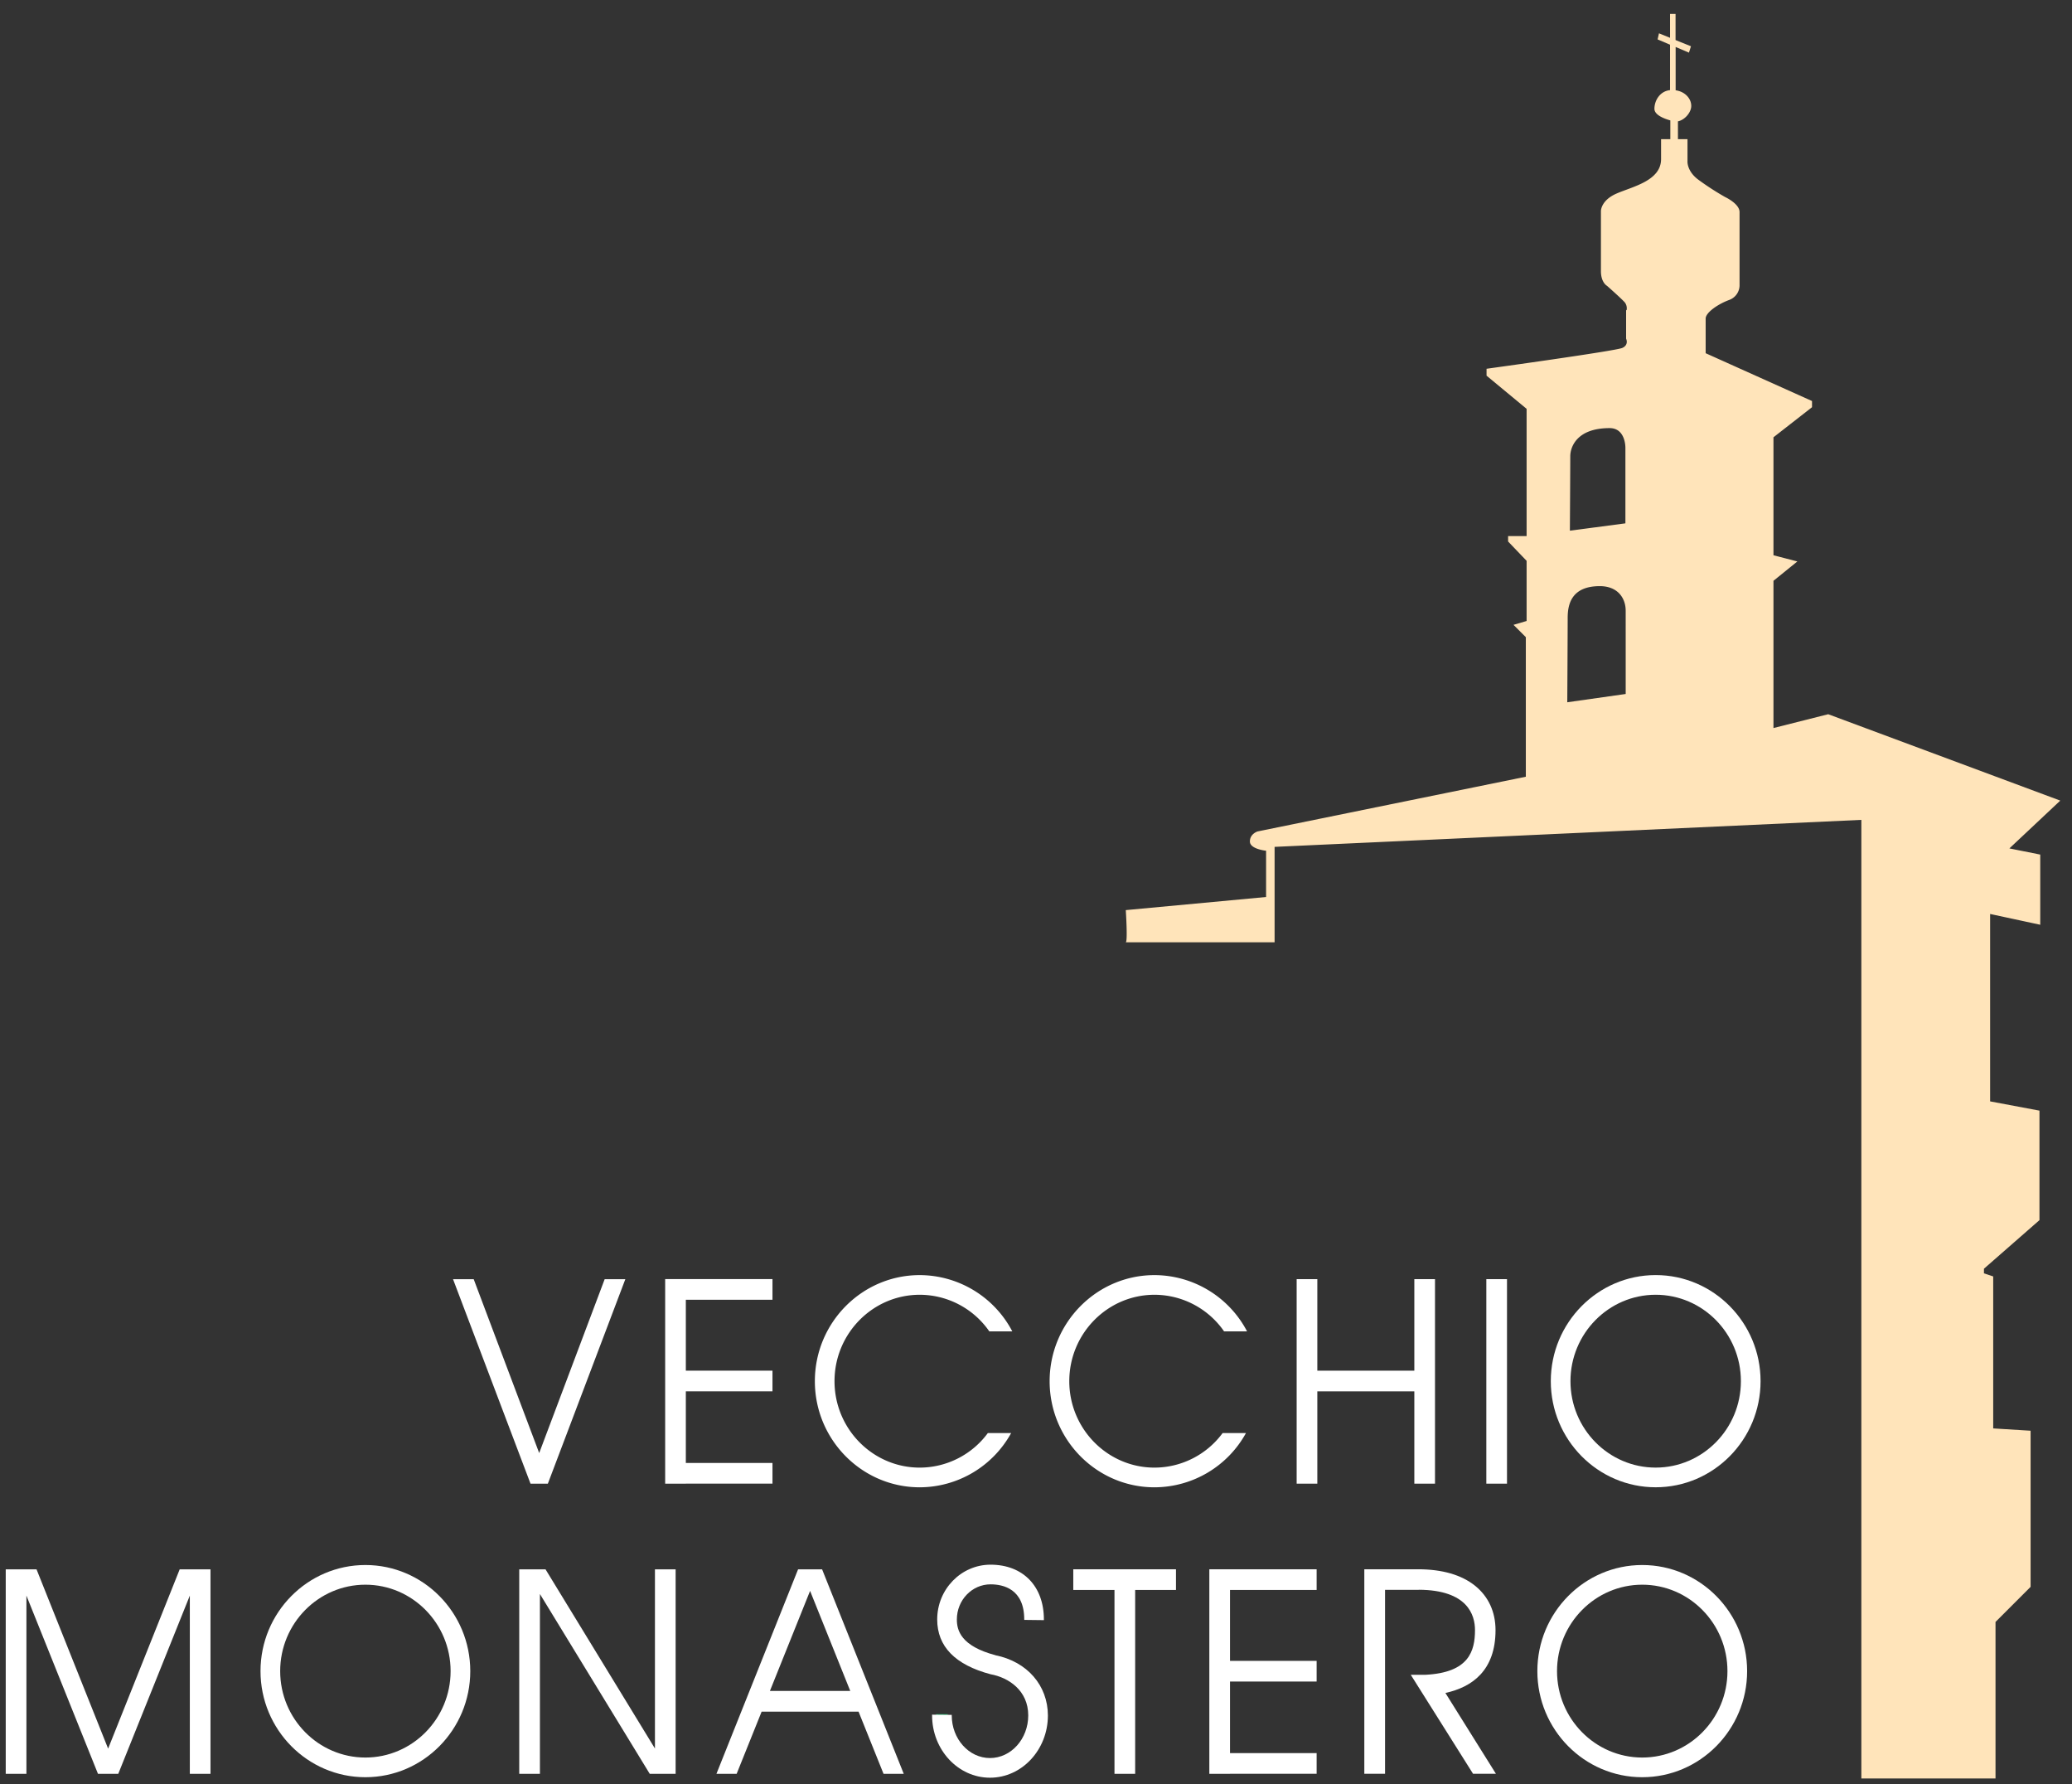 <svg viewBox="0 0 1500 1291.37" xmlns="http://www.w3.org/2000/svg"><rect x="0" y="0" width="1500" height="1291.37" fill="#333333" stroke="none"/><path d="m681.81 1241.11q0-.21 0-.41" fill="none" stroke="#00ef77" stroke-miterlimit="10" stroke-width="8.5"/><g fill="#fff"><path d="m145.05 1135.82h-7.63-7.33l-51.82 129.77-51.83-129.77h-7.32-7.64-7.33v148.03h14.97v-129.01l51.81 129.01h.05 14.58.05l51.81-129.01v129.01h14.96v-148.03z"/><path d="m851.34 1135.79h-74.35v14.96h29.83v133.1h14.97v-133.1h29.55z"/><path d="m953.16 1150.75v-14.96h-77.65v.03h-.03v148.03h14.97v-.04h62.71v-14.97h-62.71v-51.81h62.71v-14.96h-62.71v-51.32z"/><path d="m474.14 1135.82v129.7l-79.22-129.7h-4.05-10.92-4.05v148.03h14.97v-130.16l79.51 130.16h3.76 11.2 3.77v-148.03z"/><path d="m639.63 1283.84h14.63l-59.11-148h-17.39l-59.11 148h14.63l18.09-45h70.18zm-82.26-60 29.08-72.41 29.08 72.41z"/><path d="m720.58 1198h.13c-25.14-6.67-28-18-28-25.89 0-14 10.94-25.42 24.39-25.42 9.11 0 24.39 3.3 24.39 25.42v.32l14.23.17v-.49c0-24.09-15.16-39.65-38.62-39.65-21.3 0-38.62 17.79-38.62 39.65 0 19.51 13 32.85 38.63 39.65 13.19 2.38 27.28 11.84 27.28 29.8 0 17-12.42 30.85-27.69 30.85s-27.69-13.84-27.69-30.85v-.4l-14.23-.15v.55c0 24.86 18.81 45.08 41.92 45.08s41.92-20.22 41.92-45.08c-.08-21.68-14.95-38.94-38.04-43.56z"/><path d="m1046.38 1225.31c19.27-4.2 36.29-16.19 36.29-45.46 0-13.26-5.15-24.39-14.88-32.19s-23.71-11.88-41.19-11.88h-38.68-.24v148h15v-133.1h24.41v-.07c35.4.16 40.71 18.31 40.71 29.16 0 15.25-4.42 30.81-35.83 32.38h-10.67l45.08 71.63h16.56z"/><path d="m1188.88 1286.29c-41.87 0-75.93-34.45-75.93-76.79s34.06-76.79 75.93-76.79 75.93 34.45 75.93 76.79-34.07 76.79-75.93 76.79zm0-139.34c-34 0-61.69 28.06-61.69 62.55s27.67 62.55 61.69 62.55 61.69-28.06 61.69-62.55-27.67-62.55-61.69-62.55z"/><path d="m264.52 1286.29c-41.87 0-75.93-34.45-75.93-76.79s34.06-76.79 75.93-76.79 75.93 34.45 75.93 76.79-34.06 76.79-75.93 76.79zm0-139.34c-34 0-61.69 28.06-61.69 62.55s27.68 62.55 61.69 62.55 61.69-28.06 61.69-62.55-27.67-62.55-61.69-62.55z"/><path d="m1076.01 925.8h14.96v148.03h-14.96z"/><path d="m1023.89 925.8v66.25h-70.23v-66.25h-14.96v148.03h14.96v-66.81h70.23v66.81h14.96v-148.03z"/><path d="m559.23 940.73v-14.96h-77.66v.03h-.03v148.03h14.96v-.04h62.73v-14.96h-62.73v-51.81h62.73v-14.97h-62.73v-51.32z"/><path d="m437.74 925.84-47.4 125.83-47.41-125.83h-14.96l56.1 148.02h6.25l.02-.02.01.02h6.25l56.1-148.02z"/><path d="m1198.61 1076.44c-41.87 0-75.93-34.45-75.93-76.79s34.06-76.79 75.93-76.79 75.93 34.45 75.93 76.79-34.06 76.79-75.93 76.79zm0-139.34c-34 0-61.69 28.06-61.69 62.55s27.67 62.55 61.69 62.55 61.69-28.06 61.69-62.55-27.67-62.55-61.69-62.55z"/><path d="m885.09 1037.21a61.36 61.36 0 0 1 -49.3 25c-34 0-61.69-28.06-61.69-62.55s27.68-62.55 61.69-62.55a61.4 61.4 0 0 1 50.37 26.5h16.64a75.88 75.88 0 0 0 -67-40.73c-41.87 0-75.93 34.45-75.93 76.79s34.06 76.79 75.93 76.79a75.83 75.83 0 0 0 66.2-39.25z"/><path d="m715.13 1037.21a61.36 61.36 0 0 1 -49.3 25c-34 0-61.69-28.06-61.69-62.55s27.68-62.55 61.69-62.55a61.4 61.4 0 0 1 50.37 26.5h16.64a75.88 75.88 0 0 0 -67-40.73c-41.87 0-75.93 34.45-75.93 76.79s34.06 76.79 75.93 76.79a75.83 75.83 0 0 0 66.16-39.25z"/></g><path d="m1491.51 579.45-168-62.52-39.63 10v-106.57l17.3-14-17.3-4.47v-85.4l27.91-21.77v-4.47l-77-34.61v-25.06c0-4.54 9.49-10.75 17-13.47a11.36 11.36 0 0 0 7.54-10.26v-53.37c0-6.07-10.47-10.88-10.47-10.88a198.83 198.83 0 0 1 -19.68-12.77c-8.16-6.28-7.54-13.19-7.54-13.19v-15.91h-6.91v-12.92c4.76-.9 9.63-6.31 9.63-11.15 0-5.25-4.38-10.32-11.3-11.32v-31.34l9.63 4.1 1.47-4.61-11.16-4.49v-18.9h-4v17.27l-8-3.25-1 4.4 9 3.83v32.88c-7.42.8-11.3 7.62-11.3 13.53 0 4.59 7.48 7.27 11.51 8.39v13.59h-6.7v14.44c0 15.7-20.72 19.89-32.24 24.91s-11.3 12.77-11.3 12.77v43.33c0 8.37 4.4 10.68 4.4 10.68s10.68 9.42 13 12.14a7 7 0 0 1 1.19 5.47h-.36v20.65s2.23 4.47-2.79 6.7-98.24 15.07-98.24 15.07v5l29 24v92.1h-13.4v3.91l13.4 14v43.54l-9.49 2.79 8.93 8.93v101l-194.18 39.6s-5.58 1.67-5.58 7.26 11.72 6.7 11.72 6.7v33.49l-101.57 9.49s1.53 23.3-.07 23.3h107.8v-69.07l424.78-19.54v693.82h97.12v-113.31l25.4-25.4v-113l-27.07-1.67v-110l-6.7-2.23v-3.35l40.19-35.17v-79.25l-35.72-6.7v-135.64l36.28 7.81v-50.79l-22.33-4.47zm-354.73-249.23c0-6.42 4.47-20.37 28.47-20.37 11.72 0 11.44 14.23 11.44 14.23v54.7l-40.19 5.3s.28-45.21.28-53.86zm40.12 172.06-42.29 6s.29-51.16.29-61c0-9.1 2.15-23.05 23.25-23.05 13.22 0 18.74 8.93 18.74 17.78z" fill="#ffe4ba"/></svg>